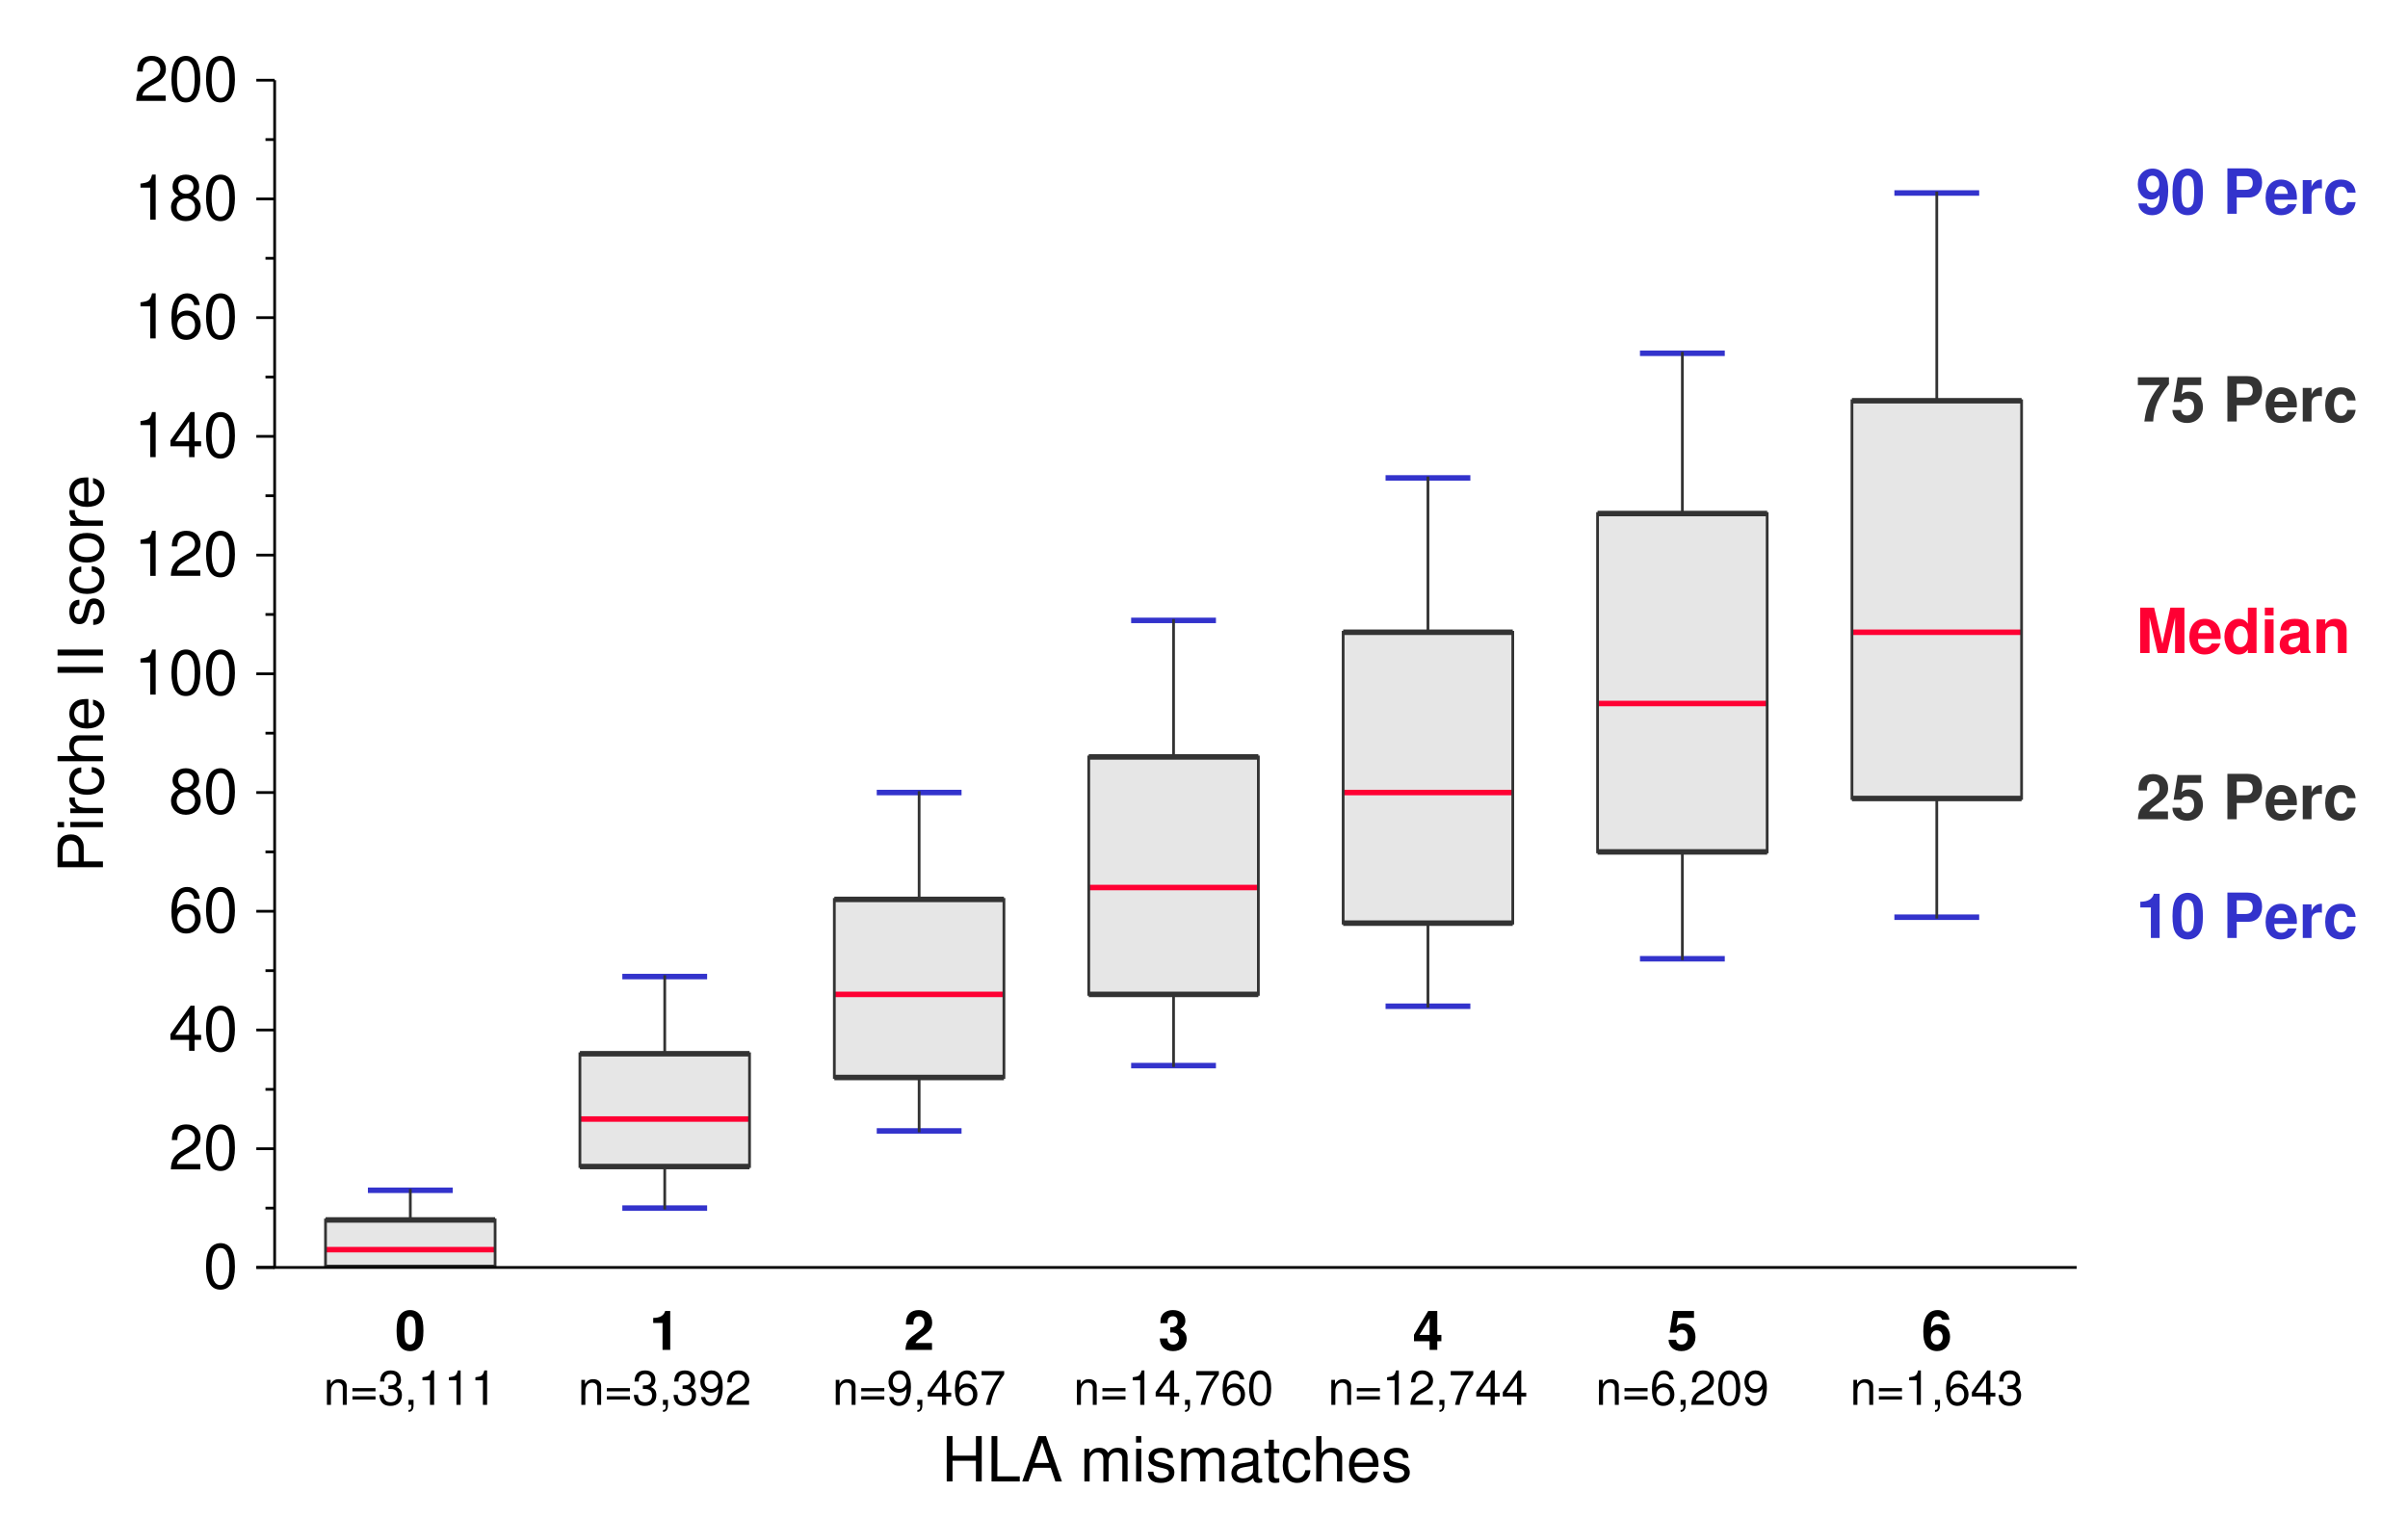 <?xml version="1.0" encoding="UTF-8"?>
<svg xmlns="http://www.w3.org/2000/svg" xmlns:xlink="http://www.w3.org/1999/xlink" width="460pt" height="290pt" viewBox="0 0 460 290" version="1.2">
<defs>
<g>
<symbol overflow="visible" id="glyph0-0">
<path style="stroke:none;" d=""/>
</symbol>
<symbol overflow="visible" id="glyph0-1">
<path style="stroke:none;" d="M 0.641 -4.766 L 0.641 0 L 1.406 0 L 1.406 -2.625 C 1.406 -3.594 1.906 -4.234 2.688 -4.234 C 3.297 -4.234 3.672 -3.875 3.672 -3.297 L 3.672 0 L 4.422 0 L 4.422 -3.594 C 4.422 -4.391 3.844 -4.906 2.922 -4.906 C 2.203 -4.906 1.75 -4.625 1.344 -3.969 L 1.344 -4.766 Z M 0.641 -4.766 "/>
</symbol>
<symbol overflow="visible" id="glyph0-2">
<path style="stroke:none;" d="M 4.859 -3.203 L 0.453 -3.203 L 0.453 -2.578 L 4.859 -2.578 Z M 4.859 -1.641 L 0.453 -1.641 L 0.453 -1.016 L 4.859 -1.016 Z M 4.859 -1.641 "/>
</symbol>
<symbol overflow="visible" id="glyph0-3">
<path style="stroke:none;" d="M 2.016 -3.031 L 2.453 -3.031 C 3.312 -3.031 3.781 -2.625 3.781 -1.828 C 3.781 -1 3.281 -0.5 2.453 -0.5 C 1.578 -0.5 1.141 -0.953 1.094 -1.906 L 0.297 -1.906 C 0.328 -1.375 0.422 -1.031 0.578 -0.75 C 0.906 -0.109 1.531 0.203 2.422 0.203 C 3.75 0.203 4.594 -0.594 4.594 -1.844 C 4.594 -2.672 4.281 -3.125 3.516 -3.406 C 4.109 -3.641 4.406 -4.094 4.406 -4.766 C 4.406 -5.891 3.672 -6.578 2.453 -6.578 C 1.141 -6.578 0.453 -5.844 0.422 -4.453 L 1.234 -4.453 C 1.234 -4.859 1.266 -5.078 1.375 -5.281 C 1.562 -5.656 1.953 -5.875 2.453 -5.875 C 3.172 -5.875 3.594 -5.453 3.594 -4.734 C 3.594 -4.281 3.422 -3.984 3.078 -3.844 C 2.859 -3.75 2.562 -3.703 2.016 -3.703 Z M 2.016 -3.031 "/>
</symbol>
<symbol overflow="visible" id="glyph0-4">
<path style="stroke:none;" d="M 0.797 -0.953 L 0.797 0 L 1.344 0 L 1.344 0.156 C 1.344 0.797 1.219 0.969 0.797 0.984 L 0.797 1.344 C 1.391 1.359 1.75 0.922 1.75 0.141 L 1.75 -0.953 Z M 0.797 -0.953 "/>
</symbol>
<symbol overflow="visible" id="glyph0-5">
<path style="stroke:none;" d="M 2.359 -4.688 L 2.359 0 L 3.156 0 L 3.156 -6.578 L 2.625 -6.578 C 2.344 -5.562 2.172 -5.422 0.922 -5.266 L 0.922 -4.688 Z M 2.359 -4.688 "/>
</symbol>
<symbol overflow="visible" id="glyph0-6">
<path style="stroke:none;" d="M 0.484 -1.5 C 0.641 -0.422 1.328 0.203 2.312 0.203 C 3.031 0.203 3.672 -0.141 4.047 -0.734 C 4.453 -1.375 4.625 -2.172 4.625 -3.359 C 4.625 -4.469 4.469 -5.172 4.078 -5.75 C 3.734 -6.297 3.172 -6.578 2.453 -6.578 C 1.234 -6.578 0.344 -5.656 0.344 -4.391 C 0.344 -3.172 1.156 -2.312 2.328 -2.312 C 2.938 -2.312 3.391 -2.531 3.797 -3.031 C 3.797 -1.406 3.281 -0.5 2.359 -0.5 C 1.797 -0.5 1.406 -0.859 1.281 -1.5 Z M 2.453 -5.875 C 3.188 -5.875 3.75 -5.25 3.75 -4.406 C 3.75 -3.594 3.203 -3.031 2.422 -3.031 C 1.641 -3.031 1.156 -3.578 1.156 -4.453 C 1.156 -5.281 1.703 -5.875 2.453 -5.875 Z M 2.453 -5.875 "/>
</symbol>
<symbol overflow="visible" id="glyph0-7">
<path style="stroke:none;" d="M 4.594 -0.797 L 1.203 -0.797 C 1.297 -1.344 1.578 -1.688 2.375 -2.172 L 3.281 -2.672 C 4.188 -3.172 4.641 -3.844 4.641 -4.656 C 4.641 -5.203 4.422 -5.703 4.047 -6.062 C 3.672 -6.406 3.188 -6.578 2.578 -6.578 C 1.766 -6.578 1.156 -6.281 0.797 -5.719 C 0.578 -5.375 0.469 -4.969 0.453 -4.297 L 1.25 -4.297 C 1.281 -4.75 1.344 -5.016 1.453 -5.234 C 1.656 -5.625 2.078 -5.875 2.562 -5.875 C 3.281 -5.875 3.828 -5.344 3.828 -4.641 C 3.828 -4.109 3.531 -3.656 2.953 -3.328 L 2.125 -2.844 C 0.766 -2.062 0.375 -1.453 0.312 -0.016 L 4.594 -0.016 Z M 4.594 -0.797 "/>
</symbol>
<symbol overflow="visible" id="glyph0-8">
<path style="stroke:none;" d="M 2.969 -1.594 L 2.969 0 L 3.781 0 L 3.781 -1.594 L 4.734 -1.594 L 4.734 -2.312 L 3.781 -2.312 L 3.781 -6.578 L 3.188 -6.578 L 0.25 -2.438 L 0.25 -1.594 Z M 2.969 -2.312 L 0.953 -2.312 L 2.969 -5.203 Z M 2.969 -2.312 "/>
</symbol>
<symbol overflow="visible" id="glyph0-9">
<path style="stroke:none;" d="M 4.531 -4.859 C 4.375 -5.938 3.688 -6.578 2.703 -6.578 C 1.984 -6.578 1.359 -6.234 0.969 -5.641 C 0.562 -5 0.391 -4.188 0.391 -3 C 0.391 -1.891 0.547 -1.188 0.938 -0.609 C 1.281 -0.078 1.844 0.203 2.562 0.203 C 3.781 0.203 4.672 -0.703 4.672 -1.984 C 4.672 -3.203 3.844 -4.062 2.688 -4.062 C 2.062 -4.062 1.562 -3.812 1.203 -3.344 C 1.219 -4.969 1.734 -5.859 2.641 -5.859 C 3.203 -5.859 3.594 -5.5 3.734 -4.859 Z M 2.594 -3.344 C 3.359 -3.344 3.844 -2.797 3.844 -1.922 C 3.844 -1.094 3.297 -0.5 2.562 -0.5 C 1.812 -0.5 1.25 -1.125 1.25 -1.969 C 1.25 -2.781 1.797 -3.344 2.594 -3.344 Z M 2.594 -3.344 "/>
</symbol>
<symbol overflow="visible" id="glyph0-10">
<path style="stroke:none;" d="M 4.734 -6.453 L 0.422 -6.453 L 0.422 -5.656 L 3.906 -5.656 C 2.359 -3.469 1.734 -2.125 1.25 0 L 2.109 0 C 2.469 -2.062 3.281 -3.844 4.734 -5.781 Z M 4.734 -6.453 "/>
</symbol>
<symbol overflow="visible" id="glyph0-11">
<path style="stroke:none;" d="M 2.5 -6.578 C 1.906 -6.578 1.359 -6.297 1.016 -5.859 C 0.594 -5.281 0.391 -4.406 0.391 -3.188 C 0.391 -0.969 1.125 0.203 2.5 0.203 C 3.859 0.203 4.609 -0.969 4.609 -3.125 C 4.609 -4.406 4.406 -5.25 3.984 -5.859 C 3.641 -6.312 3.109 -6.578 2.5 -6.578 Z M 2.5 -5.859 C 3.359 -5.859 3.797 -4.984 3.797 -3.203 C 3.797 -1.328 3.375 -0.453 2.484 -0.453 C 1.641 -0.453 1.203 -1.359 1.203 -3.172 C 1.203 -4.984 1.641 -5.859 2.5 -5.859 Z M 2.5 -5.859 "/>
</symbol>
<symbol overflow="visible" id="glyph1-0">
<path style="stroke:none;" d=""/>
</symbol>
<symbol overflow="visible" id="glyph1-1">
<path style="stroke:none;" d="M 2.859 -7.609 C 2.062 -7.609 1.391 -7.266 0.938 -6.641 C 0.5 -6.062 0.297 -5.125 0.297 -3.672 C 0.297 -2.359 0.469 -1.422 0.828 -0.859 C 1.266 -0.141 2 0.234 2.859 0.234 C 3.672 0.234 4.344 -0.078 4.797 -0.703 C 5.219 -1.281 5.422 -2.234 5.422 -3.641 C 5.422 -5 5.266 -5.922 4.906 -6.5 C 4.469 -7.219 3.734 -7.609 2.859 -7.609 Z M 2.859 -6.422 C 3.25 -6.422 3.547 -6.203 3.734 -5.812 C 3.875 -5.5 3.953 -4.688 3.953 -3.672 C 3.953 -2.828 3.891 -2 3.766 -1.703 C 3.594 -1.266 3.281 -1.016 2.859 -1.016 C 2.484 -1.016 2.188 -1.219 2 -1.594 C 1.859 -1.906 1.781 -2.688 1.781 -3.688 C 1.781 -4.562 1.844 -5.406 1.969 -5.719 C 2.125 -6.156 2.453 -6.422 2.859 -6.422 Z M 2.859 -6.422 "/>
</symbol>
<symbol overflow="visible" id="glyph1-2">
<path style="stroke:none;" d="M 2.5 -5.141 L 2.5 0 L 3.969 0 L 3.969 -7.438 L 3 -7.438 C 2.766 -6.562 2 -6.109 0.719 -6.109 L 0.719 -5.141 Z M 2.5 -5.141 "/>
</symbol>
<symbol overflow="visible" id="glyph1-3">
<path style="stroke:none;" d="M 5.375 -1.312 L 2.219 -1.312 C 2.422 -1.719 2.641 -1.938 3.734 -2.719 C 5.031 -3.672 5.406 -4.219 5.406 -5.234 C 5.406 -6.672 4.406 -7.609 2.859 -7.609 C 1.312 -7.609 0.406 -6.688 0.406 -5.109 L 0.406 -4.844 L 1.828 -4.844 L 1.828 -5.094 C 1.828 -5.922 2.219 -6.406 2.891 -6.406 C 3.531 -6.406 3.938 -5.953 3.938 -5.203 C 3.938 -4.375 3.688 -4.078 2.031 -2.891 C 0.766 -2.031 0.375 -1.391 0.312 0 L 5.375 0 Z M 5.375 -1.312 "/>
</symbol>
<symbol overflow="visible" id="glyph1-4">
<path style="stroke:none;" d="M 2.281 -3.328 C 2.844 -3.328 2.875 -3.328 3.141 -3.25 C 3.641 -3.125 3.953 -2.688 3.953 -2.141 C 3.953 -1.484 3.484 -1.016 2.844 -1.016 C 2.156 -1.016 1.781 -1.422 1.734 -2.188 L 0.297 -2.188 C 0.312 -0.688 1.281 0.234 2.812 0.234 C 4.406 0.234 5.422 -0.688 5.422 -2.141 C 5.422 -3.016 5.047 -3.578 4.203 -3.984 C 4.875 -4.422 5.172 -4.891 5.172 -5.578 C 5.172 -6.812 4.25 -7.609 2.812 -7.609 C 1.734 -7.609 0.906 -7.125 0.578 -6.328 C 0.438 -5.969 0.406 -5.719 0.406 -5.109 L 1.766 -5.109 C 1.781 -5.5 1.812 -5.703 1.875 -5.891 C 2.016 -6.219 2.359 -6.422 2.781 -6.422 C 3.375 -6.422 3.703 -6.062 3.703 -5.438 C 3.703 -4.688 3.281 -4.312 2.406 -4.312 L 2.281 -4.312 Z M 2.281 -3.328 "/>
</symbol>
<symbol overflow="visible" id="glyph1-5">
<path style="stroke:none;" d="M 5.484 -2.859 L 4.703 -2.859 L 4.703 -7.438 L 2.969 -7.438 L 0.25 -2.891 L 0.25 -1.656 L 3.234 -1.656 L 3.234 0 L 4.703 0 L 4.703 -1.656 L 5.484 -1.656 Z M 3.234 -2.859 L 1.297 -2.859 L 3.234 -6.047 Z M 3.234 -2.859 "/>
</symbol>
<symbol overflow="visible" id="glyph1-6">
<path style="stroke:none;" d="M 5.141 -7.438 L 1.156 -7.438 L 0.5 -3.297 L 1.812 -3.297 C 1.969 -3.672 2.312 -3.859 2.766 -3.859 C 3.5 -3.859 3.953 -3.328 3.953 -2.422 C 3.953 -1.547 3.5 -1.016 2.766 -1.016 C 2.125 -1.016 1.766 -1.344 1.734 -1.938 L 0.281 -1.938 C 0.297 -0.641 1.297 0.234 2.734 0.234 C 4.344 0.234 5.422 -0.844 5.422 -2.453 C 5.422 -3.984 4.484 -5.031 3.109 -5.031 C 2.609 -5.031 2.25 -4.906 1.812 -4.578 L 2.062 -6.125 L 5.141 -6.125 Z M 5.141 -7.438 "/>
</symbol>
<symbol overflow="visible" id="glyph1-7">
<path style="stroke:none;" d="M 5.328 -5.75 C 5.25 -6.234 5.156 -6.484 4.969 -6.75 C 4.578 -7.281 3.891 -7.609 3.094 -7.609 C 2.156 -7.609 1.406 -7.188 0.953 -6.453 C 0.516 -5.719 0.344 -4.891 0.344 -3.531 C 0.344 -2.25 0.5 -1.453 0.875 -0.859 C 1.297 -0.172 2.078 0.234 2.969 0.234 C 4.438 0.234 5.453 -0.859 5.453 -2.484 C 5.453 -3.922 4.562 -4.906 3.281 -4.906 C 2.672 -4.906 2.266 -4.719 1.812 -4.234 L 1.812 -4.406 C 1.844 -5.094 1.875 -5.312 1.969 -5.594 C 2.172 -6.141 2.531 -6.422 3.047 -6.422 C 3.516 -6.422 3.766 -6.219 3.953 -5.75 Z M 2.922 -3.734 C 3.609 -3.734 4.047 -3.219 4.047 -2.391 C 4.047 -1.594 3.562 -1.016 2.922 -1.016 C 2.25 -1.016 1.781 -1.562 1.781 -2.359 C 1.781 -3.172 2.25 -3.734 2.922 -3.734 Z M 2.922 -3.734 "/>
</symbol>
<symbol overflow="visible" id="glyph2-0">
<path style="stroke:none;" d=""/>
</symbol>
<symbol overflow="visible" id="glyph2-1">
<path style="stroke:none;" d="M 3.281 -8.609 C 2.484 -8.609 1.781 -8.25 1.328 -7.672 C 0.781 -6.906 0.516 -5.766 0.516 -4.172 C 0.516 -1.266 1.469 0.281 3.281 0.281 C 5.062 0.281 6.031 -1.266 6.031 -4.094 C 6.031 -5.766 5.781 -6.875 5.219 -7.672 C 4.781 -8.266 4.078 -8.609 3.281 -8.609 Z M 3.281 -7.672 C 4.406 -7.672 4.969 -6.531 4.969 -4.188 C 4.969 -1.734 4.422 -0.594 3.25 -0.594 C 2.141 -0.594 1.578 -1.781 1.578 -4.156 C 1.578 -6.531 2.141 -7.672 3.281 -7.672 Z M 3.281 -7.672 "/>
</symbol>
<symbol overflow="visible" id="glyph2-2">
<path style="stroke:none;" d="M 6.031 -1.031 L 1.578 -1.031 C 1.688 -1.75 2.078 -2.203 3.109 -2.828 L 4.297 -3.5 C 5.484 -4.156 6.078 -5.031 6.078 -6.094 C 6.078 -6.812 5.797 -7.484 5.297 -7.938 C 4.797 -8.391 4.172 -8.609 3.375 -8.609 C 2.312 -8.609 1.516 -8.234 1.047 -7.484 C 0.75 -7.031 0.625 -6.5 0.594 -5.625 L 1.641 -5.625 C 1.672 -6.219 1.75 -6.562 1.891 -6.844 C 2.172 -7.375 2.719 -7.688 3.344 -7.688 C 4.297 -7.688 5.016 -7 5.016 -6.078 C 5.016 -5.375 4.625 -4.781 3.875 -4.359 L 2.781 -3.719 C 1.016 -2.703 0.5 -1.891 0.406 -0.016 L 6.031 -0.016 Z M 6.031 -1.031 "/>
</symbol>
<symbol overflow="visible" id="glyph2-3">
<path style="stroke:none;" d="M 3.891 -2.078 L 3.891 0 L 4.938 0 L 4.938 -2.078 L 6.188 -2.078 L 6.188 -3.031 L 4.938 -3.031 L 4.938 -8.609 L 4.172 -8.609 L 0.328 -3.188 L 0.328 -2.078 Z M 3.891 -3.031 L 1.25 -3.031 L 3.891 -6.828 Z M 3.891 -3.031 "/>
</symbol>
<symbol overflow="visible" id="glyph2-4">
<path style="stroke:none;" d="M 5.922 -6.375 C 5.734 -7.781 4.828 -8.609 3.531 -8.609 C 2.609 -8.609 1.781 -8.156 1.281 -7.375 C 0.734 -6.531 0.516 -5.484 0.516 -3.922 C 0.516 -2.469 0.719 -1.562 1.219 -0.797 C 1.672 -0.094 2.422 0.281 3.344 0.281 C 4.953 0.281 6.109 -0.922 6.109 -2.609 C 6.109 -4.188 5.031 -5.312 3.531 -5.312 C 2.688 -5.312 2.031 -5 1.578 -4.375 C 1.594 -6.5 2.266 -7.672 3.469 -7.672 C 4.203 -7.672 4.719 -7.203 4.875 -6.375 Z M 3.391 -4.375 C 4.406 -4.375 5.031 -3.672 5.031 -2.531 C 5.031 -1.438 4.328 -0.656 3.359 -0.656 C 2.375 -0.656 1.641 -1.469 1.641 -2.578 C 1.641 -3.641 2.359 -4.375 3.391 -4.375 Z M 3.391 -4.375 "/>
</symbol>
<symbol overflow="visible" id="glyph2-5">
<path style="stroke:none;" d="M 4.656 -4.531 C 5.531 -5.078 5.812 -5.5 5.812 -6.312 C 5.812 -7.672 4.781 -8.609 3.281 -8.609 C 1.781 -8.609 0.734 -7.672 0.734 -6.328 C 0.734 -5.5 1.016 -5.078 1.875 -4.531 C 0.922 -4.047 0.438 -3.344 0.438 -2.391 C 0.438 -0.828 1.594 0.281 3.281 0.281 C 4.938 0.281 6.109 -0.828 6.109 -2.391 C 6.109 -3.344 5.625 -4.047 4.656 -4.531 Z M 3.281 -7.672 C 4.172 -7.672 4.734 -7.141 4.734 -6.281 C 4.734 -5.484 4.156 -4.938 3.281 -4.938 C 2.375 -4.938 1.812 -5.484 1.812 -6.312 C 1.812 -7.141 2.375 -7.672 3.281 -7.672 Z M 3.281 -4.062 C 4.328 -4.062 5.031 -3.375 5.031 -2.375 C 5.031 -1.328 4.328 -0.656 3.25 -0.656 C 2.219 -0.656 1.516 -1.359 1.516 -2.359 C 1.516 -3.375 2.219 -4.062 3.281 -4.062 Z M 3.281 -4.062 "/>
</symbol>
<symbol overflow="visible" id="glyph2-6">
<path style="stroke:none;" d="M 3.078 -6.125 L 3.078 0 L 4.125 0 L 4.125 -8.609 L 3.438 -8.609 C 3.078 -7.281 2.828 -7.109 1.219 -6.891 L 1.219 -6.125 Z M 3.078 -6.125 "/>
</symbol>
<symbol overflow="visible" id="glyph2-7">
<path style="stroke:none;" d="M 6.562 -3.953 L 6.562 0 L 7.672 0 L 7.672 -8.672 L 6.562 -8.672 L 6.562 -4.922 L 2.094 -4.922 L 2.094 -8.672 L 0.984 -8.672 L 0.984 0 L 2.094 0 L 2.094 -3.953 Z M 6.562 -3.953 "/>
</symbol>
<symbol overflow="visible" id="glyph2-8">
<path style="stroke:none;" d="M 2.062 -8.672 L 0.953 -8.672 L 0.953 0 L 6.344 0 L 6.344 -0.969 L 2.062 -0.969 Z M 2.062 -8.672 "/>
</symbol>
<symbol overflow="visible" id="glyph2-9">
<path style="stroke:none;" d="M 5.641 -2.609 L 6.531 0 L 7.781 0 L 4.734 -8.672 L 3.297 -8.672 L 0.203 0 L 1.375 0 L 2.297 -2.609 Z M 5.328 -3.531 L 2.578 -3.531 L 4 -7.484 Z M 5.328 -3.531 "/>
</symbol>
<symbol overflow="visible" id="glyph2-10">
<path style="stroke:none;" d=""/>
</symbol>
<symbol overflow="visible" id="glyph2-11">
<path style="stroke:none;" d="M 0.828 -6.234 L 0.828 0 L 1.828 0 L 1.828 -3.922 C 1.828 -4.828 2.484 -5.547 3.297 -5.547 C 4.031 -5.547 4.453 -5.094 4.453 -4.297 L 4.453 0 L 5.453 0 L 5.453 -3.922 C 5.453 -4.828 6.109 -5.547 6.922 -5.547 C 7.641 -5.547 8.078 -5.078 8.078 -4.297 L 8.078 0 L 9.078 0 L 9.078 -4.672 C 9.078 -5.797 8.422 -6.422 7.266 -6.422 C 6.422 -6.422 5.922 -6.172 5.344 -5.469 C 4.984 -6.125 4.484 -6.422 3.672 -6.422 C 2.828 -6.422 2.281 -6.109 1.75 -5.359 L 1.75 -6.234 Z M 0.828 -6.234 "/>
</symbol>
<symbol overflow="visible" id="glyph2-12">
<path style="stroke:none;" d="M 1.781 -6.234 L 0.797 -6.234 L 0.797 0 L 1.781 0 Z M 1.781 -8.672 L 0.781 -8.672 L 0.781 -7.422 L 1.781 -7.422 Z M 1.781 -8.672 "/>
</symbol>
<symbol overflow="visible" id="glyph2-13">
<path style="stroke:none;" d="M 5.219 -4.5 C 5.203 -5.734 4.391 -6.422 2.953 -6.422 C 1.5 -6.422 0.562 -5.672 0.562 -4.516 C 0.562 -3.531 1.062 -3.078 2.531 -2.719 L 3.469 -2.484 C 4.156 -2.328 4.422 -2.078 4.422 -1.625 C 4.422 -1.031 3.844 -0.641 2.969 -0.641 C 2.438 -0.641 1.984 -0.797 1.734 -1.062 C 1.578 -1.234 1.516 -1.422 1.453 -1.859 L 0.406 -1.859 C 0.453 -0.422 1.266 0.281 2.891 0.281 C 4.469 0.281 5.469 -0.5 5.469 -1.703 C 5.469 -2.625 4.938 -3.141 3.703 -3.438 L 2.75 -3.672 C 1.938 -3.859 1.594 -4.125 1.594 -4.562 C 1.594 -5.141 2.109 -5.5 2.922 -5.5 C 3.719 -5.5 4.141 -5.156 4.172 -4.5 Z M 5.219 -4.5 "/>
</symbol>
<symbol overflow="visible" id="glyph2-14">
<path style="stroke:none;" d="M 6.375 -0.578 C 6.266 -0.562 6.219 -0.562 6.156 -0.562 C 5.812 -0.562 5.625 -0.734 5.625 -1.047 L 5.625 -4.719 C 5.625 -5.828 4.812 -6.422 3.281 -6.422 C 2.359 -6.422 1.625 -6.156 1.203 -5.688 C 0.922 -5.375 0.797 -5.016 0.781 -4.391 L 1.781 -4.391 C 1.859 -5.156 2.312 -5.5 3.234 -5.5 C 4.141 -5.5 4.625 -5.172 4.625 -4.578 L 4.625 -4.312 C 4.625 -3.875 4.406 -3.734 3.594 -3.625 C 2.188 -3.438 1.969 -3.391 1.594 -3.234 C 0.875 -2.922 0.5 -2.375 0.5 -1.578 C 0.5 -0.438 1.281 0.281 2.547 0.281 C 3.328 0.281 3.969 0 4.672 -0.641 C 4.734 0 5.047 0.281 5.688 0.281 C 5.906 0.281 6.031 0.25 6.375 0.172 Z M 4.625 -1.969 C 4.625 -1.625 4.531 -1.422 4.234 -1.156 C 3.828 -0.781 3.344 -0.594 2.766 -0.594 C 1.984 -0.594 1.531 -0.969 1.531 -1.594 C 1.531 -2.25 1.969 -2.578 3.031 -2.734 C 4.094 -2.875 4.297 -2.922 4.625 -3.078 Z M 4.625 -1.969 "/>
</symbol>
<symbol overflow="visible" id="glyph2-15">
<path style="stroke:none;" d="M 3.031 -6.234 L 2 -6.234 L 2 -7.953 L 1.016 -7.953 L 1.016 -6.234 L 0.172 -6.234 L 0.172 -5.422 L 1.016 -5.422 L 1.016 -0.719 C 1.016 -0.078 1.438 0.281 2.219 0.281 C 2.469 0.281 2.688 0.25 3.031 0.188 L 3.031 -0.641 C 2.875 -0.609 2.75 -0.594 2.547 -0.594 C 2.125 -0.594 2 -0.719 2 -1.156 L 2 -5.422 L 3.031 -5.422 Z M 3.031 -6.234 "/>
</symbol>
<symbol overflow="visible" id="glyph2-16">
<path style="stroke:none;" d="M 5.609 -4.141 C 5.562 -4.75 5.422 -5.141 5.188 -5.484 C 4.766 -6.078 4.016 -6.422 3.141 -6.422 C 1.453 -6.422 0.375 -5.078 0.375 -3.016 C 0.375 -1 1.438 0.281 3.125 0.281 C 4.625 0.281 5.562 -0.625 5.672 -2.141 L 4.672 -2.141 C 4.516 -1.141 4 -0.641 3.156 -0.641 C 2.062 -0.641 1.406 -1.531 1.406 -3.016 C 1.406 -4.578 2.047 -5.5 3.125 -5.5 C 3.969 -5.5 4.484 -5.016 4.609 -4.141 Z M 5.609 -4.141 "/>
</symbol>
<symbol overflow="visible" id="glyph2-17">
<path style="stroke:none;" d="M 0.828 -8.672 L 0.828 0 L 1.828 0 L 1.828 -3.438 C 1.828 -4.719 2.484 -5.547 3.516 -5.547 C 3.844 -5.547 4.156 -5.453 4.391 -5.281 C 4.672 -5.062 4.797 -4.766 4.797 -4.328 L 4.797 0 L 5.781 0 L 5.781 -4.719 C 5.781 -5.766 5.031 -6.422 3.828 -6.422 C 2.938 -6.422 2.406 -6.141 1.828 -5.375 L 1.828 -8.672 Z M 0.828 -8.672 "/>
</symbol>
<symbol overflow="visible" id="glyph2-18">
<path style="stroke:none;" d="M 6.109 -2.781 C 6.109 -3.734 6.031 -4.312 5.859 -4.781 C 5.453 -5.797 4.5 -6.422 3.328 -6.422 C 1.594 -6.422 0.469 -5.094 0.469 -3.031 C 0.469 -0.969 1.547 0.281 3.312 0.281 C 4.734 0.281 5.734 -0.531 5.984 -1.891 L 4.984 -1.891 C 4.703 -1.078 4.141 -0.641 3.344 -0.641 C 2.719 -0.641 2.172 -0.922 1.844 -1.453 C 1.609 -1.812 1.531 -2.172 1.516 -2.781 Z M 1.531 -3.594 C 1.625 -4.75 2.328 -5.5 3.328 -5.5 C 4.328 -5.5 5.031 -4.719 5.031 -3.594 Z M 1.531 -3.594 "/>
</symbol>
<symbol overflow="visible" id="glyph3-0">
<path style="stroke:none;" d=""/>
</symbol>
<symbol overflow="visible" id="glyph3-1">
<path style="stroke:none;" d="M -3.672 -2.188 L -3.672 -4.922 C -3.672 -5.594 -3.875 -6.125 -4.297 -6.594 C -4.781 -7.125 -5.328 -7.344 -6.125 -7.344 C -7.766 -7.344 -8.672 -6.375 -8.672 -4.672 L -8.672 -1.078 L 0 -1.078 L 0 -2.188 Z M -4.656 -2.188 L -7.703 -2.188 L -7.703 -4.5 C -7.703 -5.562 -7.125 -6.188 -6.172 -6.188 C -5.234 -6.188 -4.656 -5.562 -4.656 -4.5 Z M -4.656 -2.188 "/>
</symbol>
<symbol overflow="visible" id="glyph3-2">
<path style="stroke:none;" d="M -6.234 -1.781 L -6.234 -0.797 L 0 -0.797 L 0 -1.781 Z M -8.672 -1.781 L -8.672 -0.781 L -7.422 -0.781 L -7.422 -1.781 Z M -8.672 -1.781 "/>
</symbol>
<symbol overflow="visible" id="glyph3-3">
<path style="stroke:none;" d="M -6.234 -0.828 L 0 -0.828 L 0 -1.828 L -3.234 -1.828 C -4.734 -1.828 -5.406 -2.453 -5.375 -3.828 L -6.375 -3.828 C -6.406 -3.656 -6.422 -3.562 -6.422 -3.438 C -6.422 -2.797 -6.031 -2.312 -5.109 -1.734 L -6.234 -1.734 Z M -6.234 -0.828 "/>
</symbol>
<symbol overflow="visible" id="glyph3-4">
<path style="stroke:none;" d="M -4.141 -5.609 C -4.75 -5.562 -5.141 -5.422 -5.484 -5.188 C -6.078 -4.766 -6.422 -4.016 -6.422 -3.141 C -6.422 -1.453 -5.078 -0.375 -3.016 -0.375 C -1 -0.375 0.281 -1.438 0.281 -3.125 C 0.281 -4.625 -0.625 -5.562 -2.141 -5.672 L -2.141 -4.672 C -1.141 -4.516 -0.641 -4 -0.641 -3.156 C -0.641 -2.062 -1.531 -1.406 -3.016 -1.406 C -4.578 -1.406 -5.5 -2.047 -5.5 -3.125 C -5.5 -3.969 -5.016 -4.484 -4.141 -4.609 Z M -4.141 -5.609 "/>
</symbol>
<symbol overflow="visible" id="glyph3-5">
<path style="stroke:none;" d="M -8.672 -0.828 L 0 -0.828 L 0 -1.828 L -3.438 -1.828 C -4.719 -1.828 -5.547 -2.484 -5.547 -3.516 C -5.547 -3.844 -5.453 -4.156 -5.281 -4.391 C -5.062 -4.672 -4.766 -4.797 -4.328 -4.797 L 0 -4.797 L 0 -5.781 L -4.719 -5.781 C -5.766 -5.781 -6.422 -5.031 -6.422 -3.828 C -6.422 -2.938 -6.141 -2.406 -5.375 -1.828 L -8.672 -1.828 Z M -8.672 -0.828 "/>
</symbol>
<symbol overflow="visible" id="glyph3-6">
<path style="stroke:none;" d="M -2.781 -6.109 C -3.734 -6.109 -4.312 -6.031 -4.781 -5.859 C -5.797 -5.453 -6.422 -4.5 -6.422 -3.328 C -6.422 -1.594 -5.094 -0.469 -3.031 -0.469 C -0.969 -0.469 0.281 -1.547 0.281 -3.312 C 0.281 -4.734 -0.531 -5.734 -1.891 -5.984 L -1.891 -4.984 C -1.078 -4.703 -0.641 -4.141 -0.641 -3.344 C -0.641 -2.719 -0.922 -2.172 -1.453 -1.844 C -1.812 -1.609 -2.172 -1.531 -2.781 -1.516 Z M -3.594 -1.531 C -4.75 -1.625 -5.5 -2.328 -5.5 -3.328 C -5.5 -4.328 -4.719 -5.031 -3.594 -5.031 Z M -3.594 -1.531 "/>
</symbol>
<symbol overflow="visible" id="glyph3-7">
<path style="stroke:none;" d=""/>
</symbol>
<symbol overflow="visible" id="glyph3-8">
<path style="stroke:none;" d="M -8.672 -2.312 L -8.672 -1.188 L 0 -1.188 L 0 -2.312 Z M -8.672 -2.312 "/>
</symbol>
<symbol overflow="visible" id="glyph3-9">
<path style="stroke:none;" d="M -4.5 -5.219 C -5.734 -5.203 -6.422 -4.391 -6.422 -2.953 C -6.422 -1.5 -5.672 -0.562 -4.516 -0.562 C -3.531 -0.562 -3.078 -1.062 -2.719 -2.531 L -2.484 -3.469 C -2.328 -4.156 -2.078 -4.422 -1.625 -4.422 C -1.031 -4.422 -0.641 -3.844 -0.641 -2.969 C -0.641 -2.438 -0.797 -1.984 -1.062 -1.734 C -1.234 -1.578 -1.422 -1.516 -1.859 -1.453 L -1.859 -0.406 C -0.422 -0.453 0.281 -1.266 0.281 -2.891 C 0.281 -4.469 -0.5 -5.469 -1.703 -5.469 C -2.625 -5.469 -3.141 -4.938 -3.438 -3.703 L -3.672 -2.75 C -3.859 -1.938 -4.125 -1.594 -4.562 -1.594 C -5.141 -1.594 -5.5 -2.109 -5.5 -2.922 C -5.5 -3.719 -5.156 -4.141 -4.5 -4.172 Z M -4.5 -5.219 "/>
</symbol>
<symbol overflow="visible" id="glyph3-10">
<path style="stroke:none;" d="M -6.422 -3.234 C -6.422 -1.469 -5.172 -0.422 -3.078 -0.422 C -0.969 -0.422 0.281 -1.469 0.281 -3.25 C 0.281 -5.016 -0.969 -6.078 -3.031 -6.078 C -5.188 -6.078 -6.422 -5.047 -6.422 -3.234 Z M -5.5 -3.25 C -5.5 -4.375 -4.578 -5.031 -3.031 -5.031 C -1.562 -5.031 -0.641 -4.344 -0.641 -3.25 C -0.641 -2.141 -1.562 -1.469 -3.078 -1.469 C -4.578 -1.469 -5.5 -2.141 -5.5 -3.25 Z M -5.5 -3.25 "/>
</symbol>
<symbol overflow="visible" id="glyph4-0">
<path style="stroke:none;" d=""/>
</symbol>
<symbol overflow="visible" id="glyph4-1">
<path style="stroke:none;" d=""/>
</symbol>
<symbol overflow="visible" id="glyph4-2">
<path style="stroke:none;" d="M 0.453 -1.969 C 0.484 -0.672 1.578 0.281 3.031 0.281 C 4.125 0.281 4.938 -0.172 5.438 -1.031 C 5.875 -1.781 6.141 -3.047 6.141 -4.406 C 6.141 -5.641 5.953 -6.594 5.562 -7.234 C 5.031 -8.141 4.188 -8.625 3.172 -8.625 C 1.484 -8.625 0.328 -7.406 0.328 -5.641 C 0.328 -3.906 1.359 -2.719 2.859 -2.719 C 3.281 -2.719 3.688 -2.828 3.953 -3.031 C 4.109 -3.125 4.203 -3.234 4.484 -3.547 C 4.484 -1.922 4.031 -1.141 3.078 -1.141 C 2.484 -1.141 2.094 -1.469 2.062 -1.969 Z M 3.125 -7.266 C 3.938 -7.266 4.438 -6.641 4.438 -5.641 C 4.438 -4.719 3.922 -4.094 3.156 -4.094 C 2.391 -4.094 1.922 -4.688 1.922 -5.672 C 1.922 -6.641 2.375 -7.266 3.125 -7.266 Z M 3.125 -7.266 "/>
</symbol>
<symbol overflow="visible" id="glyph4-3">
<path style="stroke:none;" d="M 3.25 -8.625 C 2.344 -8.625 1.578 -8.234 1.062 -7.531 C 0.578 -6.875 0.344 -5.812 0.344 -4.172 C 0.344 -2.672 0.531 -1.625 0.938 -0.969 C 1.438 -0.172 2.266 0.281 3.25 0.281 C 4.172 0.281 4.922 -0.094 5.438 -0.797 C 5.922 -1.453 6.156 -2.531 6.156 -4.125 C 6.156 -5.672 5.969 -6.719 5.562 -7.375 C 5.062 -8.172 4.234 -8.625 3.25 -8.625 Z M 3.25 -7.281 C 3.672 -7.281 4.031 -7.031 4.234 -6.594 C 4.391 -6.234 4.484 -5.328 4.484 -4.156 C 4.484 -3.203 4.406 -2.281 4.281 -1.922 C 4.078 -1.422 3.734 -1.156 3.25 -1.156 C 2.812 -1.156 2.469 -1.375 2.281 -1.812 C 2.109 -2.172 2.016 -3.047 2.016 -4.172 C 2.016 -5.172 2.094 -6.125 2.219 -6.484 C 2.406 -6.984 2.781 -7.281 3.25 -7.281 Z M 3.25 -7.281 "/>
</symbol>
<symbol overflow="visible" id="glyph4-4">
<path style="stroke:none;" d="M 2.688 -3.094 L 4.922 -3.094 C 6.516 -3.094 7.531 -4.234 7.531 -5.984 C 7.531 -7.734 6.547 -8.672 4.734 -8.672 L 0.906 -8.672 L 0.906 0 L 2.688 0 Z M 2.688 -4.578 L 2.688 -7.188 L 4.359 -7.188 C 5.312 -7.188 5.75 -6.781 5.75 -5.891 C 5.75 -5 5.312 -4.578 4.359 -4.578 Z M 2.688 -4.578 "/>
</symbol>
<symbol overflow="visible" id="glyph4-5">
<path style="stroke:none;" d="M 6.234 -2.688 C 6.25 -2.828 6.25 -2.891 6.25 -2.969 C 6.25 -3.625 6.156 -4.219 6 -4.672 C 5.578 -5.828 4.531 -6.531 3.234 -6.531 C 1.391 -6.531 0.266 -5.203 0.266 -3.047 C 0.266 -0.984 1.375 0.281 3.203 0.281 C 4.641 0.281 5.812 -0.531 6.172 -1.812 L 4.531 -1.812 C 4.328 -1.297 3.875 -1 3.266 -1 C 2.781 -1 2.406 -1.203 2.172 -1.562 C 2.016 -1.797 1.953 -2.078 1.922 -2.688 Z M 1.953 -3.797 C 2.062 -4.781 2.469 -5.266 3.219 -5.266 C 3.984 -5.266 4.422 -4.75 4.516 -3.797 Z M 1.953 -3.797 "/>
</symbol>
<symbol overflow="visible" id="glyph4-6">
<path style="stroke:none;" d="M 0.75 -6.422 L 0.75 0 L 2.422 0 L 2.422 -3.422 C 2.422 -4.391 2.906 -4.875 3.875 -4.875 C 4.062 -4.875 4.172 -4.875 4.406 -4.828 L 4.406 -6.531 C 4.312 -6.531 4.281 -6.531 4.203 -6.531 C 3.438 -6.531 2.781 -6.031 2.422 -5.172 L 2.422 -6.422 Z M 0.75 -6.422 "/>
</symbol>
<symbol overflow="visible" id="glyph4-7">
<path style="stroke:none;" d="M 6.219 -4.031 C 6.094 -5.594 5.062 -6.531 3.438 -6.531 C 1.516 -6.531 0.406 -5.281 0.406 -3.078 C 0.406 -0.969 1.516 0.281 3.422 0.281 C 4.984 0.281 6.062 -0.688 6.219 -2.219 L 4.625 -2.219 C 4.422 -1.391 4.078 -1.078 3.422 -1.078 C 2.578 -1.078 2.078 -1.828 2.078 -3.078 C 2.078 -3.703 2.188 -4.266 2.391 -4.641 C 2.578 -5 2.953 -5.188 3.422 -5.188 C 4.109 -5.188 4.422 -4.875 4.625 -4.031 Z M 6.219 -4.031 "/>
</symbol>
<symbol overflow="visible" id="glyph4-8">
<path style="stroke:none;" d="M 6.281 -8.438 L 0.344 -8.438 L 0.344 -6.953 L 4.547 -6.953 C 4.031 -6.406 3.031 -4.875 2.688 -4.125 C 2.109 -2.906 1.812 -1.797 1.578 0 L 3.266 0 C 3.422 -2.672 4.281 -4.719 6.281 -7.125 Z M 6.281 -8.438 "/>
</symbol>
<symbol overflow="visible" id="glyph4-9">
<path style="stroke:none;" d="M 5.828 -8.438 L 1.312 -8.438 L 0.562 -3.734 L 2.062 -3.734 C 2.234 -4.156 2.625 -4.375 3.125 -4.375 C 3.984 -4.375 4.484 -3.781 4.484 -2.75 C 4.484 -1.766 3.984 -1.156 3.125 -1.156 C 2.406 -1.156 2 -1.531 1.969 -2.203 L 0.328 -2.203 C 0.344 -0.719 1.469 0.281 3.109 0.281 C 4.922 0.281 6.156 -0.969 6.156 -2.781 C 6.156 -4.531 5.078 -5.703 3.531 -5.703 C 2.969 -5.703 2.547 -5.562 2.062 -5.188 L 2.328 -6.953 L 5.828 -6.953 Z M 5.828 -8.438 "/>
</symbol>
<symbol overflow="visible" id="glyph4-10">
<path style="stroke:none;" d="M 2.578 -6.766 L 4.125 0 L 5.922 0 L 7.453 -6.766 L 7.453 0 L 9.234 0 L 9.234 -8.672 L 6.547 -8.672 L 5.031 -1.781 L 3.453 -8.672 L 0.781 -8.672 L 0.781 0 L 2.578 0 Z M 2.578 -6.766 "/>
</symbol>
<symbol overflow="visible" id="glyph4-11">
<path style="stroke:none;" d="M 4.828 0 L 6.484 0 L 6.484 -8.672 L 4.828 -8.672 L 4.828 -5.594 C 4.406 -6.234 3.859 -6.531 3.047 -6.531 C 1.516 -6.531 0.344 -5.062 0.344 -3.125 C 0.344 -2.25 0.609 -1.375 1.031 -0.75 C 1.469 -0.125 2.266 0.281 3.047 0.281 C 3.859 0.281 4.406 -0.016 4.828 -0.656 Z M 3.422 -5.141 C 4.266 -5.141 4.828 -4.328 4.828 -3.094 C 4.828 -1.922 4.25 -1.125 3.422 -1.125 C 2.578 -1.125 2.016 -1.938 2.016 -3.125 C 2.016 -4.328 2.578 -5.141 3.422 -5.141 Z M 3.422 -5.141 "/>
</symbol>
<symbol overflow="visible" id="glyph4-12">
<path style="stroke:none;" d="M 2.469 -6.422 L 0.797 -6.422 L 0.797 0 L 2.469 0 Z M 2.469 -8.672 L 0.797 -8.672 L 0.797 -7.188 L 2.469 -7.188 Z M 2.469 -8.672 "/>
</symbol>
<symbol overflow="visible" id="glyph4-13">
<path style="stroke:none;" d="M 6.234 -0.203 C 5.953 -0.469 5.859 -0.672 5.859 -0.984 L 5.859 -4.562 C 5.859 -5.875 4.969 -6.531 3.234 -6.531 C 1.484 -6.531 0.578 -5.797 0.469 -4.312 L 2.078 -4.312 C 2.172 -4.984 2.438 -5.188 3.266 -5.188 C 3.906 -5.188 4.234 -4.984 4.234 -4.547 C 4.234 -4.328 4.125 -4.156 3.938 -4.047 C 3.719 -3.922 3.719 -3.922 2.891 -3.797 L 2.219 -3.672 C 0.953 -3.469 0.328 -2.812 0.328 -1.656 C 0.328 -0.5 1.109 0.281 2.281 0.281 C 3 0.281 3.641 -0.031 4.234 -0.641 C 4.234 -0.312 4.281 -0.188 4.422 0 L 6.234 0 Z M 4.234 -2.578 C 4.234 -1.625 3.75 -1.078 2.906 -1.078 C 2.344 -1.078 2 -1.375 2 -1.844 C 2 -2.344 2.266 -2.578 2.953 -2.719 L 3.531 -2.828 C 3.969 -2.922 4.031 -2.938 4.234 -3.031 Z M 4.234 -2.578 "/>
</symbol>
<symbol overflow="visible" id="glyph4-14">
<path style="stroke:none;" d="M 0.75 -6.422 L 0.75 0 L 2.422 0 L 2.422 -3.859 C 2.422 -4.625 2.938 -5.125 3.766 -5.125 C 4.484 -5.125 4.828 -4.734 4.828 -3.969 L 4.828 0 L 6.5 0 L 6.5 -4.312 C 6.5 -5.734 5.734 -6.531 4.344 -6.531 C 3.484 -6.531 2.891 -6.234 2.422 -5.5 L 2.422 -6.422 Z M 0.75 -6.422 "/>
</symbol>
<symbol overflow="visible" id="glyph4-15">
<path style="stroke:none;" d="M 6.094 -1.484 L 2.516 -1.484 C 2.734 -1.938 3 -2.188 4.234 -3.078 C 5.703 -4.156 6.125 -4.781 6.125 -5.938 C 6.125 -7.578 5 -8.625 3.234 -8.625 C 1.484 -8.625 0.469 -7.578 0.469 -5.797 L 0.469 -5.5 L 2.078 -5.5 L 2.078 -5.781 C 2.078 -6.719 2.516 -7.266 3.281 -7.266 C 4.016 -7.266 4.469 -6.75 4.469 -5.906 C 4.469 -4.969 4.172 -4.625 2.297 -3.281 C 0.875 -2.312 0.422 -1.578 0.359 0 L 6.094 0 Z M 6.094 -1.484 "/>
</symbol>
<symbol overflow="visible" id="glyph4-16">
<path style="stroke:none;" d="M 2.828 -5.828 L 2.828 0 L 4.5 0 L 4.5 -8.438 L 3.391 -8.438 C 3.125 -7.438 2.266 -6.922 0.812 -6.922 L 0.812 -5.828 Z M 2.828 -5.828 "/>
</symbol>
</g>
<clipPath id="clip1">
  <path d="M 62 233 L 95 233 L 95 242.121 L 62 242.121 Z M 62 233 "/>
</clipPath>
<clipPath id="clip2">
  <path d="M 69 241 L 88 241 L 88 242.121 L 69 242.121 Z M 69 241 "/>
</clipPath>
<clipPath id="clip3">
  <path d="M 61 241 L 96 241 L 96 242.121 L 61 242.121 Z M 61 241 "/>
</clipPath>
<clipPath id="clip4">
  <path d="M 78 241 L 79 241 L 79 242.121 L 78 242.121 Z M 78 241 "/>
</clipPath>
<clipPath id="clip5">
  <path d="M 61 232 L 63 232 L 63 242.121 L 61 242.121 Z M 61 232 "/>
</clipPath>
<clipPath id="clip6">
  <path d="M 94 232 L 95 232 L 95 242.121 L 94 242.121 Z M 94 232 "/>
</clipPath>
</defs>
<g id="surface1">
<g style="fill:rgb(0%,0%,0%);fill-opacity:1;">
  <use xlink:href="#glyph0-1" x="61.812" y="268.37"/>
  <use xlink:href="#glyph0-2" x="66.872" y="268.37"/>
  <use xlink:href="#glyph0-3" x="72.186" y="268.37"/>
  <use xlink:href="#glyph0-4" x="77.246" y="268.37"/>
  <use xlink:href="#glyph0-5" x="79.776" y="268.37"/>
  <use xlink:href="#glyph0-5" x="84.835" y="268.37"/>
  <use xlink:href="#glyph0-5" x="89.895" y="268.37"/>
</g>
<g style="fill:rgb(0%,0%,0%);fill-opacity:1;">
  <use xlink:href="#glyph1-1" x="75.464" y="257.87"/>
</g>
<g style="fill:rgb(0%,0%,0%);fill-opacity:1;">
  <use xlink:href="#glyph0-1" x="110.412" y="268.37"/>
  <use xlink:href="#glyph0-2" x="115.472" y="268.37"/>
  <use xlink:href="#glyph0-3" x="120.787" y="268.37"/>
  <use xlink:href="#glyph0-4" x="125.846" y="268.37"/>
  <use xlink:href="#glyph0-3" x="128.376" y="268.37"/>
  <use xlink:href="#glyph0-6" x="133.435" y="268.37"/>
  <use xlink:href="#glyph0-7" x="138.495" y="268.37"/>
</g>
<g style="fill:rgb(0%,0%,0%);fill-opacity:1;">
  <use xlink:href="#glyph1-2" x="124.064" y="257.87"/>
</g>
<g style="fill:rgb(0%,0%,0%);fill-opacity:1;">
  <use xlink:href="#glyph0-1" x="159.012" y="268.37"/>
  <use xlink:href="#glyph0-2" x="164.072" y="268.37"/>
  <use xlink:href="#glyph0-6" x="169.387" y="268.37"/>
  <use xlink:href="#glyph0-4" x="174.446" y="268.37"/>
  <use xlink:href="#glyph0-8" x="176.976" y="268.37"/>
  <use xlink:href="#glyph0-9" x="182.036" y="268.37"/>
  <use xlink:href="#glyph0-10" x="187.095" y="268.37"/>
</g>
<g style="fill:rgb(0%,0%,0%);fill-opacity:1;">
  <use xlink:href="#glyph1-3" x="172.664" y="257.87"/>
</g>
<g style="fill:rgb(0%,0%,0%);fill-opacity:1;">
  <use xlink:href="#glyph0-1" x="205.083" y="268.37"/>
  <use xlink:href="#glyph0-2" x="210.143" y="268.37"/>
  <use xlink:href="#glyph0-5" x="215.457" y="268.37"/>
  <use xlink:href="#glyph0-8" x="220.517" y="268.37"/>
  <use xlink:href="#glyph0-4" x="225.576" y="268.37"/>
  <use xlink:href="#glyph0-10" x="228.106" y="268.37"/>
  <use xlink:href="#glyph0-9" x="233.166" y="268.37"/>
  <use xlink:href="#glyph0-11" x="238.225" y="268.37"/>
</g>
<g style="fill:rgb(0%,0%,0%);fill-opacity:1;">
  <use xlink:href="#glyph1-4" x="221.264" y="257.87"/>
</g>
<g style="fill:rgb(0%,0%,0%);fill-opacity:1;">
  <use xlink:href="#glyph0-1" x="253.683" y="268.37"/>
  <use xlink:href="#glyph0-2" x="258.743" y="268.37"/>
  <use xlink:href="#glyph0-5" x="264.057" y="268.37"/>
  <use xlink:href="#glyph0-7" x="269.116" y="268.37"/>
  <use xlink:href="#glyph0-4" x="274.176" y="268.37"/>
  <use xlink:href="#glyph0-10" x="276.706" y="268.37"/>
  <use xlink:href="#glyph0-8" x="281.765" y="268.37"/>
  <use xlink:href="#glyph0-8" x="286.825" y="268.37"/>
</g>
<g style="fill:rgb(0%,0%,0%);fill-opacity:1;">
  <use xlink:href="#glyph1-5" x="269.864" y="257.87"/>
</g>
<g style="fill:rgb(0%,0%,0%);fill-opacity:1;">
  <use xlink:href="#glyph0-1" x="304.813" y="268.37"/>
  <use xlink:href="#glyph0-2" x="309.873" y="268.37"/>
  <use xlink:href="#glyph0-9" x="315.187" y="268.37"/>
  <use xlink:href="#glyph0-4" x="320.247" y="268.37"/>
  <use xlink:href="#glyph0-7" x="322.776" y="268.37"/>
  <use xlink:href="#glyph0-11" x="327.836" y="268.37"/>
  <use xlink:href="#glyph0-6" x="332.896" y="268.37"/>
</g>
<g style="fill:rgb(0%,0%,0%);fill-opacity:1;">
  <use xlink:href="#glyph1-6" x="318.464" y="257.87"/>
</g>
<g style="fill:rgb(0%,0%,0%);fill-opacity:1;">
  <use xlink:href="#glyph0-1" x="353.413" y="268.37"/>
  <use xlink:href="#glyph0-2" x="358.473" y="268.37"/>
  <use xlink:href="#glyph0-5" x="363.787" y="268.37"/>
  <use xlink:href="#glyph0-4" x="368.846" y="268.37"/>
  <use xlink:href="#glyph0-9" x="371.376" y="268.37"/>
  <use xlink:href="#glyph0-8" x="376.436" y="268.37"/>
  <use xlink:href="#glyph0-3" x="381.495" y="268.37"/>
</g>
<g style="fill:rgb(0%,0%,0%);fill-opacity:1;">
  <use xlink:href="#glyph1-7" x="367.064" y="257.87"/>
</g>
<g clip-path="url(#clip1)" clip-rule="nonzero">
<path style=" stroke:none;fill-rule:nonzero;fill:rgb(90.039%,90.039%,90.039%);fill-opacity:1;" d="M 62.184 242.121 L 94.582 242.121 L 94.582 233.047 L 62.184 233.047 Z M 62.184 242.121 "/>
</g>
<path style="fill:none;stroke-width:10.5;stroke-linecap:butt;stroke-linejoin:miter;stroke:rgb(100%,0%,19.994%);stroke-opacity:1;stroke-miterlimit:10;" d="M 621.836 512.812 L 945.82 512.812 " transform="matrix(0.1,0,0,-0.1,0,290)"/>
<g clip-path="url(#clip2)" clip-rule="nonzero">
<path style="fill:none;stroke-width:10.5;stroke-linecap:butt;stroke-linejoin:miter;stroke:rgb(19.994%,19.994%,80.077%);stroke-opacity:1;stroke-miterlimit:10;" d="M 702.812 478.789 L 864.844 478.789 " transform="matrix(0.1,0,0,-0.1,0,290)"/>
</g>
<g clip-path="url(#clip3)" clip-rule="nonzero">
<path style="fill:none;stroke-width:10.5;stroke-linecap:butt;stroke-linejoin:miter;stroke:rgb(19.994%,19.994%,19.994%);stroke-opacity:1;stroke-miterlimit:10;" d="M 621.836 478.789 L 945.82 478.789 " transform="matrix(0.1,0,0,-0.1,0,290)"/>
</g>
<path style="fill:none;stroke-width:10.5;stroke-linecap:butt;stroke-linejoin:miter;stroke:rgb(19.994%,19.994%,19.994%);stroke-opacity:1;stroke-miterlimit:10;" d="M 621.836 569.531 L 945.82 569.531 " transform="matrix(0.1,0,0,-0.1,0,290)"/>
<path style="fill:none;stroke-width:10.5;stroke-linecap:butt;stroke-linejoin:miter;stroke:rgb(19.994%,19.994%,80.077%);stroke-opacity:1;stroke-miterlimit:10;" d="M 702.812 626.211 L 864.844 626.211 " transform="matrix(0.1,0,0,-0.1,0,290)"/>
<g clip-path="url(#clip4)" clip-rule="nonzero">
<path style="fill:none;stroke-width:5.25;stroke-linecap:square;stroke-linejoin:miter;stroke:rgb(19.994%,19.994%,19.994%);stroke-opacity:1;stroke-miterlimit:10;" d="M 783.828 478.789 L 783.828 478.789 " transform="matrix(0.1,0,0,-0.1,0,290)"/>
</g>
<g clip-path="url(#clip5)" clip-rule="nonzero">
<path style="fill:none;stroke-width:5.25;stroke-linecap:square;stroke-linejoin:miter;stroke:rgb(19.994%,19.994%,19.994%);stroke-opacity:1;stroke-miterlimit:10;" d="M 621.836 478.789 L 621.836 569.531 " transform="matrix(0.1,0,0,-0.1,0,290)"/>
</g>
<g clip-path="url(#clip6)" clip-rule="nonzero">
<path style="fill:none;stroke-width:5.25;stroke-linecap:square;stroke-linejoin:miter;stroke:rgb(19.994%,19.994%,19.994%);stroke-opacity:1;stroke-miterlimit:10;" d="M 945.82 478.789 L 945.82 569.531 " transform="matrix(0.1,0,0,-0.1,0,290)"/>
</g>
<path style="fill:none;stroke-width:5.25;stroke-linecap:square;stroke-linejoin:miter;stroke:rgb(19.994%,19.994%,19.994%);stroke-opacity:1;stroke-miterlimit:10;" d="M 783.828 569.531 L 783.828 626.211 " transform="matrix(0.1,0,0,-0.1,0,290)"/>
<path style=" stroke:none;fill-rule:nonzero;fill:rgb(90.039%,90.039%,90.039%);fill-opacity:1;" d="M 110.781 222.844 L 143.184 222.844 L 143.184 201.297 L 110.781 201.297 Z M 110.781 222.844 "/>
<path style="fill:none;stroke-width:10.5;stroke-linecap:butt;stroke-linejoin:miter;stroke:rgb(100%,0%,19.994%);stroke-opacity:1;stroke-miterlimit:10;" d="M 1107.812 762.305 L 1431.836 762.305 " transform="matrix(0.1,0,0,-0.1,0,290)"/>
<path style="fill:none;stroke-width:10.5;stroke-linecap:butt;stroke-linejoin:miter;stroke:rgb(19.994%,19.994%,80.077%);stroke-opacity:1;stroke-miterlimit:10;" d="M 1188.828 592.188 L 1350.82 592.188 " transform="matrix(0.1,0,0,-0.1,0,290)"/>
<path style="fill:none;stroke-width:10.5;stroke-linecap:butt;stroke-linejoin:miter;stroke:rgb(19.994%,19.994%,19.994%);stroke-opacity:1;stroke-miterlimit:10;" d="M 1107.812 671.562 L 1431.836 671.562 " transform="matrix(0.1,0,0,-0.1,0,290)"/>
<path style="fill:none;stroke-width:10.5;stroke-linecap:butt;stroke-linejoin:miter;stroke:rgb(19.994%,19.994%,19.994%);stroke-opacity:1;stroke-miterlimit:10;" d="M 1107.812 887.031 L 1431.836 887.031 " transform="matrix(0.1,0,0,-0.1,0,290)"/>
<path style="fill:none;stroke-width:10.5;stroke-linecap:butt;stroke-linejoin:miter;stroke:rgb(19.994%,19.994%,80.077%);stroke-opacity:1;stroke-miterlimit:10;" d="M 1188.828 1034.453 L 1350.82 1034.453 " transform="matrix(0.1,0,0,-0.1,0,290)"/>
<path style="fill:none;stroke-width:5.25;stroke-linecap:square;stroke-linejoin:miter;stroke:rgb(19.994%,19.994%,19.994%);stroke-opacity:1;stroke-miterlimit:10;" d="M 1269.844 592.188 L 1269.844 671.562 " transform="matrix(0.1,0,0,-0.1,0,290)"/>
<path style="fill:none;stroke-width:5.25;stroke-linecap:square;stroke-linejoin:miter;stroke:rgb(19.994%,19.994%,19.994%);stroke-opacity:1;stroke-miterlimit:10;" d="M 1107.812 671.562 L 1107.812 887.031 " transform="matrix(0.1,0,0,-0.1,0,290)"/>
<path style="fill:none;stroke-width:5.25;stroke-linecap:square;stroke-linejoin:miter;stroke:rgb(19.994%,19.994%,19.994%);stroke-opacity:1;stroke-miterlimit:10;" d="M 1431.836 671.562 L 1431.836 887.031 " transform="matrix(0.1,0,0,-0.1,0,290)"/>
<path style="fill:none;stroke-width:5.25;stroke-linecap:square;stroke-linejoin:miter;stroke:rgb(19.994%,19.994%,19.994%);stroke-opacity:1;stroke-miterlimit:10;" d="M 1269.844 887.031 L 1269.844 1034.453 " transform="matrix(0.1,0,0,-0.1,0,290)"/>
<path style=" stroke:none;fill-rule:nonzero;fill:rgb(90.039%,90.039%,90.039%);fill-opacity:1;" d="M 159.383 205.832 L 191.781 205.832 L 191.781 171.812 L 159.383 171.812 Z M 159.383 205.832 "/>
<path style="fill:none;stroke-width:10.5;stroke-linecap:butt;stroke-linejoin:miter;stroke:rgb(100%,0%,19.994%);stroke-opacity:1;stroke-miterlimit:10;" d="M 1593.828 1000.43 L 1917.812 1000.43 " transform="matrix(0.1,0,0,-0.1,0,290)"/>
<path style="fill:none;stroke-width:10.5;stroke-linecap:butt;stroke-linejoin:miter;stroke:rgb(19.994%,19.994%,80.077%);stroke-opacity:1;stroke-miterlimit:10;" d="M 1674.844 739.609 L 1836.836 739.609 " transform="matrix(0.1,0,0,-0.1,0,290)"/>
<path style="fill:none;stroke-width:10.5;stroke-linecap:butt;stroke-linejoin:miter;stroke:rgb(19.994%,19.994%,19.994%);stroke-opacity:1;stroke-miterlimit:10;" d="M 1593.828 841.68 L 1917.812 841.68 " transform="matrix(0.1,0,0,-0.1,0,290)"/>
<path style="fill:none;stroke-width:10.5;stroke-linecap:butt;stroke-linejoin:miter;stroke:rgb(19.994%,19.994%,19.994%);stroke-opacity:1;stroke-miterlimit:10;" d="M 1593.828 1181.875 L 1917.812 1181.875 " transform="matrix(0.1,0,0,-0.1,0,290)"/>
<path style="fill:none;stroke-width:10.5;stroke-linecap:butt;stroke-linejoin:miter;stroke:rgb(19.994%,19.994%,80.077%);stroke-opacity:1;stroke-miterlimit:10;" d="M 1674.844 1386.016 L 1836.836 1386.016 " transform="matrix(0.1,0,0,-0.1,0,290)"/>
<path style="fill:none;stroke-width:5.25;stroke-linecap:square;stroke-linejoin:miter;stroke:rgb(19.994%,19.994%,19.994%);stroke-opacity:1;stroke-miterlimit:10;" d="M 1755.82 739.609 L 1755.82 841.68 " transform="matrix(0.1,0,0,-0.1,0,290)"/>
<path style="fill:none;stroke-width:5.25;stroke-linecap:square;stroke-linejoin:miter;stroke:rgb(19.994%,19.994%,19.994%);stroke-opacity:1;stroke-miterlimit:10;" d="M 1593.828 841.68 L 1593.828 1181.875 " transform="matrix(0.1,0,0,-0.1,0,290)"/>
<path style="fill:none;stroke-width:5.25;stroke-linecap:square;stroke-linejoin:miter;stroke:rgb(19.994%,19.994%,19.994%);stroke-opacity:1;stroke-miterlimit:10;" d="M 1917.812 841.68 L 1917.812 1181.875 " transform="matrix(0.1,0,0,-0.1,0,290)"/>
<path style="fill:none;stroke-width:5.25;stroke-linecap:square;stroke-linejoin:miter;stroke:rgb(19.994%,19.994%,19.994%);stroke-opacity:1;stroke-miterlimit:10;" d="M 1755.82 1181.875 L 1755.82 1386.016 " transform="matrix(0.1,0,0,-0.1,0,290)"/>
<path style=" stroke:none;fill-rule:nonzero;fill:rgb(90.039%,90.039%,90.039%);fill-opacity:1;" d="M 207.984 189.957 L 240.383 189.957 L 240.383 144.598 L 207.984 144.598 Z M 207.984 189.957 "/>
<path style="fill:none;stroke-width:10.5;stroke-linecap:butt;stroke-linejoin:miter;stroke:rgb(100%,0%,19.994%);stroke-opacity:1;stroke-miterlimit:10;" d="M 2079.844 1204.57 L 2403.828 1204.57 " transform="matrix(0.1,0,0,-0.1,0,290)"/>
<path style="fill:none;stroke-width:10.5;stroke-linecap:butt;stroke-linejoin:miter;stroke:rgb(19.994%,19.994%,80.077%);stroke-opacity:1;stroke-miterlimit:10;" d="M 2160.82 864.375 L 2322.812 864.375 " transform="matrix(0.1,0,0,-0.1,0,290)"/>
<path style="fill:none;stroke-width:10.5;stroke-linecap:butt;stroke-linejoin:miter;stroke:rgb(19.994%,19.994%,19.994%);stroke-opacity:1;stroke-miterlimit:10;" d="M 2079.844 1000.43 L 2403.828 1000.43 " transform="matrix(0.1,0,0,-0.1,0,290)"/>
<path style="fill:none;stroke-width:10.5;stroke-linecap:butt;stroke-linejoin:miter;stroke:rgb(19.994%,19.994%,19.994%);stroke-opacity:1;stroke-miterlimit:10;" d="M 2079.844 1454.023 L 2403.828 1454.023 " transform="matrix(0.1,0,0,-0.1,0,290)"/>
<path style="fill:none;stroke-width:10.5;stroke-linecap:butt;stroke-linejoin:miter;stroke:rgb(19.994%,19.994%,80.077%);stroke-opacity:1;stroke-miterlimit:10;" d="M 2160.82 1714.844 L 2322.812 1714.844 " transform="matrix(0.1,0,0,-0.1,0,290)"/>
<path style="fill:none;stroke-width:5.25;stroke-linecap:square;stroke-linejoin:miter;stroke:rgb(19.994%,19.994%,19.994%);stroke-opacity:1;stroke-miterlimit:10;" d="M 2241.836 864.375 L 2241.836 1000.43 " transform="matrix(0.1,0,0,-0.1,0,290)"/>
<path style="fill:none;stroke-width:5.25;stroke-linecap:square;stroke-linejoin:miter;stroke:rgb(19.994%,19.994%,19.994%);stroke-opacity:1;stroke-miterlimit:10;" d="M 2079.844 1000.43 L 2079.844 1454.023 " transform="matrix(0.1,0,0,-0.1,0,290)"/>
<path style="fill:none;stroke-width:5.25;stroke-linecap:square;stroke-linejoin:miter;stroke:rgb(19.994%,19.994%,19.994%);stroke-opacity:1;stroke-miterlimit:10;" d="M 2403.828 1000.43 L 2403.828 1454.023 " transform="matrix(0.1,0,0,-0.1,0,290)"/>
<path style="fill:none;stroke-width:5.25;stroke-linecap:square;stroke-linejoin:miter;stroke:rgb(19.994%,19.994%,19.994%);stroke-opacity:1;stroke-miterlimit:10;" d="M 2241.836 1454.023 L 2241.836 1714.844 " transform="matrix(0.1,0,0,-0.1,0,290)"/>
<path style=" stroke:none;fill-rule:nonzero;fill:rgb(90.039%,90.039%,90.039%);fill-opacity:1;" d="M 256.582 176.348 L 288.984 176.348 L 288.984 120.781 L 256.582 120.781 Z M 256.582 176.348 "/>
<path style="fill:none;stroke-width:10.5;stroke-linecap:butt;stroke-linejoin:miter;stroke:rgb(100%,0%,19.994%);stroke-opacity:1;stroke-miterlimit:10;" d="M 2565.82 1386.016 L 2889.844 1386.016 " transform="matrix(0.1,0,0,-0.1,0,290)"/>
<path style="fill:none;stroke-width:10.5;stroke-linecap:butt;stroke-linejoin:miter;stroke:rgb(19.994%,19.994%,80.077%);stroke-opacity:1;stroke-miterlimit:10;" d="M 2646.836 977.773 L 2808.828 977.773 " transform="matrix(0.1,0,0,-0.1,0,290)"/>
<path style="fill:none;stroke-width:10.5;stroke-linecap:butt;stroke-linejoin:miter;stroke:rgb(19.994%,19.994%,19.994%);stroke-opacity:1;stroke-miterlimit:10;" d="M 2565.82 1136.523 L 2889.844 1136.523 " transform="matrix(0.1,0,0,-0.1,0,290)"/>
<path style="fill:none;stroke-width:10.5;stroke-linecap:butt;stroke-linejoin:miter;stroke:rgb(19.994%,19.994%,19.994%);stroke-opacity:1;stroke-miterlimit:10;" d="M 2565.82 1692.188 L 2889.844 1692.188 " transform="matrix(0.1,0,0,-0.1,0,290)"/>
<path style="fill:none;stroke-width:10.5;stroke-linecap:butt;stroke-linejoin:miter;stroke:rgb(19.994%,19.994%,80.077%);stroke-opacity:1;stroke-miterlimit:10;" d="M 2646.836 1987.031 L 2808.828 1987.031 " transform="matrix(0.1,0,0,-0.1,0,290)"/>
<path style="fill:none;stroke-width:5.25;stroke-linecap:square;stroke-linejoin:miter;stroke:rgb(19.994%,19.994%,19.994%);stroke-opacity:1;stroke-miterlimit:10;" d="M 2727.812 977.773 L 2727.812 1136.523 " transform="matrix(0.1,0,0,-0.1,0,290)"/>
<path style="fill:none;stroke-width:5.25;stroke-linecap:square;stroke-linejoin:miter;stroke:rgb(19.994%,19.994%,19.994%);stroke-opacity:1;stroke-miterlimit:10;" d="M 2565.82 1136.523 L 2565.82 1692.188 " transform="matrix(0.1,0,0,-0.1,0,290)"/>
<path style="fill:none;stroke-width:5.25;stroke-linecap:square;stroke-linejoin:miter;stroke:rgb(19.994%,19.994%,19.994%);stroke-opacity:1;stroke-miterlimit:10;" d="M 2889.844 1136.523 L 2889.844 1692.188 " transform="matrix(0.1,0,0,-0.1,0,290)"/>
<path style="fill:none;stroke-width:5.25;stroke-linecap:square;stroke-linejoin:miter;stroke:rgb(19.994%,19.994%,19.994%);stroke-opacity:1;stroke-miterlimit:10;" d="M 2727.812 1692.188 L 2727.812 1987.031 " transform="matrix(0.1,0,0,-0.1,0,290)"/>
<path style=" stroke:none;fill-rule:nonzero;fill:rgb(90.039%,90.039%,90.039%);fill-opacity:1;" d="M 305.184 162.738 L 337.582 162.738 L 337.582 98.102 L 305.184 98.102 Z M 305.184 162.738 "/>
<path style="fill:none;stroke-width:10.5;stroke-linecap:butt;stroke-linejoin:miter;stroke:rgb(100%,0%,19.994%);stroke-opacity:1;stroke-miterlimit:10;" d="M 3051.836 1556.094 L 3375.82 1556.094 " transform="matrix(0.1,0,0,-0.1,0,290)"/>
<path style="fill:none;stroke-width:10.5;stroke-linecap:butt;stroke-linejoin:miter;stroke:rgb(19.994%,19.994%,80.077%);stroke-opacity:1;stroke-miterlimit:10;" d="M 3132.812 1068.477 L 3294.844 1068.477 " transform="matrix(0.1,0,0,-0.1,0,290)"/>
<path style="fill:none;stroke-width:10.5;stroke-linecap:butt;stroke-linejoin:miter;stroke:rgb(19.994%,19.994%,19.994%);stroke-opacity:1;stroke-miterlimit:10;" d="M 3051.836 1272.617 L 3375.82 1272.617 " transform="matrix(0.1,0,0,-0.1,0,290)"/>
<path style="fill:none;stroke-width:10.5;stroke-linecap:butt;stroke-linejoin:miter;stroke:rgb(19.994%,19.994%,19.994%);stroke-opacity:1;stroke-miterlimit:10;" d="M 3051.836 1918.984 L 3375.82 1918.984 " transform="matrix(0.1,0,0,-0.1,0,290)"/>
<path style="fill:none;stroke-width:10.5;stroke-linecap:butt;stroke-linejoin:miter;stroke:rgb(19.994%,19.994%,80.077%);stroke-opacity:1;stroke-miterlimit:10;" d="M 3132.812 2225.156 L 3294.844 2225.156 " transform="matrix(0.1,0,0,-0.1,0,290)"/>
<path style="fill:none;stroke-width:5.25;stroke-linecap:square;stroke-linejoin:miter;stroke:rgb(19.994%,19.994%,19.994%);stroke-opacity:1;stroke-miterlimit:10;" d="M 3213.828 1068.477 L 3213.828 1272.617 " transform="matrix(0.1,0,0,-0.1,0,290)"/>
<path style="fill:none;stroke-width:5.25;stroke-linecap:square;stroke-linejoin:miter;stroke:rgb(19.994%,19.994%,19.994%);stroke-opacity:1;stroke-miterlimit:10;" d="M 3051.836 1272.617 L 3051.836 1918.984 " transform="matrix(0.1,0,0,-0.1,0,290)"/>
<path style="fill:none;stroke-width:5.25;stroke-linecap:square;stroke-linejoin:miter;stroke:rgb(19.994%,19.994%,19.994%);stroke-opacity:1;stroke-miterlimit:10;" d="M 3375.82 1272.617 L 3375.82 1918.984 " transform="matrix(0.1,0,0,-0.1,0,290)"/>
<path style="fill:none;stroke-width:5.25;stroke-linecap:square;stroke-linejoin:miter;stroke:rgb(19.994%,19.994%,19.994%);stroke-opacity:1;stroke-miterlimit:10;" d="M 3213.828 1918.984 L 3213.828 2225.156 " transform="matrix(0.1,0,0,-0.1,0,290)"/>
<path style=" stroke:none;fill-rule:nonzero;fill:rgb(90.039%,90.039%,90.039%);fill-opacity:1;" d="M 353.781 152.535 L 386.184 152.535 L 386.184 76.555 L 353.781 76.555 Z M 353.781 152.535 "/>
<path style="fill:none;stroke-width:10.5;stroke-linecap:butt;stroke-linejoin:miter;stroke:rgb(100%,0%,19.994%);stroke-opacity:1;stroke-miterlimit:10;" d="M 3537.812 1692.188 L 3861.836 1692.188 " transform="matrix(0.1,0,0,-0.1,0,290)"/>
<path style="fill:none;stroke-width:10.5;stroke-linecap:butt;stroke-linejoin:miter;stroke:rgb(19.994%,19.994%,80.077%);stroke-opacity:1;stroke-miterlimit:10;" d="M 3618.828 1147.852 L 3780.82 1147.852 " transform="matrix(0.1,0,0,-0.1,0,290)"/>
<path style="fill:none;stroke-width:10.5;stroke-linecap:butt;stroke-linejoin:miter;stroke:rgb(19.994%,19.994%,19.994%);stroke-opacity:1;stroke-miterlimit:10;" d="M 3537.812 1374.648 L 3861.836 1374.648 " transform="matrix(0.1,0,0,-0.1,0,290)"/>
<path style="fill:none;stroke-width:10.5;stroke-linecap:butt;stroke-linejoin:miter;stroke:rgb(19.994%,19.994%,19.994%);stroke-opacity:1;stroke-miterlimit:10;" d="M 3537.812 2134.453 L 3861.836 2134.453 " transform="matrix(0.1,0,0,-0.1,0,290)"/>
<path style="fill:none;stroke-width:10.5;stroke-linecap:butt;stroke-linejoin:miter;stroke:rgb(19.994%,19.994%,80.077%);stroke-opacity:1;stroke-miterlimit:10;" d="M 3618.828 2531.328 L 3780.82 2531.328 " transform="matrix(0.1,0,0,-0.1,0,290)"/>
<path style="fill:none;stroke-width:5.25;stroke-linecap:square;stroke-linejoin:miter;stroke:rgb(19.994%,19.994%,19.994%);stroke-opacity:1;stroke-miterlimit:10;" d="M 3699.844 1147.852 L 3699.844 1374.648 " transform="matrix(0.1,0,0,-0.1,0,290)"/>
<path style="fill:none;stroke-width:5.25;stroke-linecap:square;stroke-linejoin:miter;stroke:rgb(19.994%,19.994%,19.994%);stroke-opacity:1;stroke-miterlimit:10;" d="M 3537.812 1374.648 L 3537.812 2134.453 " transform="matrix(0.1,0,0,-0.1,0,290)"/>
<path style="fill:none;stroke-width:5.25;stroke-linecap:square;stroke-linejoin:miter;stroke:rgb(19.994%,19.994%,19.994%);stroke-opacity:1;stroke-miterlimit:10;" d="M 3861.836 1374.648 L 3861.836 2134.453 " transform="matrix(0.1,0,0,-0.1,0,290)"/>
<path style="fill:none;stroke-width:5.25;stroke-linecap:square;stroke-linejoin:miter;stroke:rgb(19.994%,19.994%,19.994%);stroke-opacity:1;stroke-miterlimit:10;" d="M 3699.844 2134.453 L 3699.844 2531.328 " transform="matrix(0.1,0,0,-0.1,0,290)"/>
<path style="fill:none;stroke-width:5.25;stroke-linecap:butt;stroke-linejoin:miter;stroke:rgb(0%,0%,0%);stroke-opacity:1;stroke-miterlimit:10;" d="M 524.648 2746.797 L 524.648 478.789 L 3967.148 478.789 " transform="matrix(0.1,0,0,-0.1,0,290)"/>
<path style="fill:none;stroke-width:5.25;stroke-linecap:butt;stroke-linejoin:miter;stroke:rgb(0%,0%,0%);stroke-opacity:1;stroke-miterlimit:10;" d="M 489.648 478.789 L 524.648 478.789 " transform="matrix(0.1,0,0,-0.1,0,290)"/>
<path style="fill:none;stroke-width:5.25;stroke-linecap:butt;stroke-linejoin:miter;stroke:rgb(0%,0%,0%);stroke-opacity:1;stroke-miterlimit:10;" d="M 489.648 478.789 L 524.648 478.789 M 489.648 705.586 L 524.648 705.586 M 489.648 932.383 L 524.648 932.383 M 489.648 1159.219 L 524.648 1159.219 M 489.648 1386.016 L 524.648 1386.016 M 489.648 1612.812 L 524.648 1612.812 M 489.648 1839.609 L 524.648 1839.609 M 489.648 2066.406 L 524.648 2066.406 M 489.648 2293.203 L 524.648 2293.203 M 489.648 2520 L 524.648 2520 M 489.648 2746.797 L 524.648 2746.797 M 507.148 592.188 L 524.648 592.188 M 507.148 705.586 L 524.648 705.586 M 507.148 818.984 L 524.648 818.984 M 507.148 932.383 L 524.648 932.383 M 507.148 1045.781 L 524.648 1045.781 M 507.148 1159.219 L 524.648 1159.219 M 507.148 1272.617 L 524.648 1272.617 M 507.148 1386.016 L 524.648 1386.016 M 507.148 1499.414 L 524.648 1499.414 M 507.148 1612.812 L 524.648 1612.812 M 507.148 1726.211 L 524.648 1726.211 M 507.148 1839.609 L 524.648 1839.609 M 507.148 1953.008 L 524.648 1953.008 M 507.148 2066.406 L 524.648 2066.406 M 507.148 2179.805 L 524.648 2179.805 M 507.148 2293.203 L 524.648 2293.203 M 507.148 2406.602 L 524.648 2406.602 M 507.148 2520 L 524.648 2520 M 507.148 2633.398 L 524.648 2633.398 M 507.148 2746.797 L 524.648 2746.797 " transform="matrix(0.1,0,0,-0.1,0,290)"/>
<g style="fill:rgb(0%,0%,0%);fill-opacity:1;">
  <use xlink:href="#glyph2-1" x="38.847" y="246.087"/>
</g>
<g style="fill:rgb(0%,0%,0%);fill-opacity:1;">
  <use xlink:href="#glyph2-2" x="32.231" y="223.407"/>
  <use xlink:href="#glyph2-1" x="38.847" y="223.407"/>
</g>
<g style="fill:rgb(0%,0%,0%);fill-opacity:1;">
  <use xlink:href="#glyph2-3" x="32.231" y="200.726"/>
  <use xlink:href="#glyph2-1" x="38.847" y="200.726"/>
</g>
<g style="fill:rgb(0%,0%,0%);fill-opacity:1;">
  <use xlink:href="#glyph2-4" x="32.231" y="178.047"/>
  <use xlink:href="#glyph2-1" x="38.847" y="178.047"/>
</g>
<g style="fill:rgb(0%,0%,0%);fill-opacity:1;">
  <use xlink:href="#glyph2-5" x="32.231" y="155.367"/>
  <use xlink:href="#glyph2-1" x="38.847" y="155.367"/>
</g>
<g style="fill:rgb(0%,0%,0%);fill-opacity:1;">
  <use xlink:href="#glyph2-6" x="25.615" y="132.687"/>
  <use xlink:href="#glyph2-1" x="32.231" y="132.687"/>
  <use xlink:href="#glyph2-1" x="38.848" y="132.687"/>
</g>
<g style="fill:rgb(0%,0%,0%);fill-opacity:1;">
  <use xlink:href="#glyph2-6" x="25.615" y="110.007"/>
  <use xlink:href="#glyph2-2" x="32.231" y="110.007"/>
  <use xlink:href="#glyph2-1" x="38.848" y="110.007"/>
</g>
<g style="fill:rgb(0%,0%,0%);fill-opacity:1;">
  <use xlink:href="#glyph2-6" x="25.615" y="87.326"/>
  <use xlink:href="#glyph2-3" x="32.231" y="87.326"/>
  <use xlink:href="#glyph2-1" x="38.848" y="87.326"/>
</g>
<g style="fill:rgb(0%,0%,0%);fill-opacity:1;">
  <use xlink:href="#glyph2-6" x="25.615" y="64.646"/>
  <use xlink:href="#glyph2-4" x="32.231" y="64.646"/>
  <use xlink:href="#glyph2-1" x="38.848" y="64.646"/>
</g>
<g style="fill:rgb(0%,0%,0%);fill-opacity:1;">
  <use xlink:href="#glyph2-6" x="25.615" y="41.967"/>
  <use xlink:href="#glyph2-5" x="32.231" y="41.967"/>
  <use xlink:href="#glyph2-1" x="38.848" y="41.967"/>
</g>
<g style="fill:rgb(0%,0%,0%);fill-opacity:1;">
  <use xlink:href="#glyph2-2" x="25.615" y="19.287"/>
  <use xlink:href="#glyph2-1" x="32.231" y="19.287"/>
  <use xlink:href="#glyph2-1" x="38.848" y="19.287"/>
</g>
<g style="fill:rgb(0%,0%,0%);fill-opacity:1;">
  <use xlink:href="#glyph3-1" x="19.665" y="166.745"/>
  <use xlink:href="#glyph3-2" x="19.665" y="158.808"/>
  <use xlink:href="#glyph3-3" x="19.665" y="156.166"/>
  <use xlink:href="#glyph3-4" x="19.665" y="152.203"/>
  <use xlink:href="#glyph3-5" x="19.665" y="146.253"/>
  <use xlink:href="#glyph3-6" x="19.665" y="139.637"/>
  <use xlink:href="#glyph3-7" x="19.665" y="133.02"/>
  <use xlink:href="#glyph3-8" x="19.665" y="129.712"/>
  <use xlink:href="#glyph3-8" x="19.665" y="126.404"/>
  <use xlink:href="#glyph3-7" x="19.665" y="123.096"/>
  <use xlink:href="#glyph3-9" x="19.665" y="119.788"/>
  <use xlink:href="#glyph3-4" x="19.665" y="113.838"/>
  <use xlink:href="#glyph3-10" x="19.665" y="107.888"/>
  <use xlink:href="#glyph3-3" x="19.665" y="101.271"/>
  <use xlink:href="#glyph3-6" x="19.665" y="97.308"/>
</g>
<g style="fill:rgb(0%,0%,0%);fill-opacity:1;">
  <use xlink:href="#glyph2-7" x="179.868" y="283"/>
  <use xlink:href="#glyph2-8" x="188.46" y="283"/>
  <use xlink:href="#glyph2-9" x="195.076" y="283"/>
  <use xlink:href="#glyph2-10" x="203.013" y="283"/>
  <use xlink:href="#glyph2-11" x="206.322" y="283"/>
  <use xlink:href="#glyph2-12" x="216.234" y="283"/>
  <use xlink:href="#glyph2-13" x="218.876" y="283"/>
  <use xlink:href="#glyph2-11" x="224.826" y="283"/>
  <use xlink:href="#glyph2-14" x="234.739" y="283"/>
  <use xlink:href="#glyph2-15" x="241.355" y="283"/>
  <use xlink:href="#glyph2-16" x="244.663" y="283"/>
  <use xlink:href="#glyph2-17" x="250.613" y="283"/>
  <use xlink:href="#glyph2-18" x="257.23" y="283"/>
  <use xlink:href="#glyph2-13" x="263.846" y="283"/>
</g>
<g style="fill:rgb(19.994%,19.994%,80.077%);fill-opacity:1;">
  <use xlink:href="#glyph4-1" x="450.391" y="40.832"/>
  <use xlink:href="#glyph4-1" x="453.699" y="40.832"/>
  <use xlink:href="#glyph4-1" x="457.007" y="40.832"/>
</g>
<g style="fill:rgb(19.994%,19.994%,80.077%);fill-opacity:1;">
  <use xlink:href="#glyph4-2" x="408.053" y="40.832"/>
  <use xlink:href="#glyph4-3" x="414.669" y="40.832"/>
  <use xlink:href="#glyph4-1" x="421.285" y="40.832"/>
  <use xlink:href="#glyph4-4" x="424.594" y="40.832"/>
  <use xlink:href="#glyph4-5" x="432.531" y="40.832"/>
  <use xlink:href="#glyph4-6" x="439.147" y="40.832"/>
  <use xlink:href="#glyph4-7" x="443.776" y="40.832"/>
</g>
<g style="fill:rgb(19.994%,19.994%,19.994%);fill-opacity:1;">
  <use xlink:href="#glyph4-1" x="450.391" y="80.522"/>
  <use xlink:href="#glyph4-1" x="453.699" y="80.522"/>
  <use xlink:href="#glyph4-1" x="457.007" y="80.522"/>
</g>
<g style="fill:rgb(19.994%,19.994%,19.994%);fill-opacity:1;">
  <use xlink:href="#glyph4-8" x="408.053" y="80.522"/>
  <use xlink:href="#glyph4-9" x="414.669" y="80.522"/>
  <use xlink:href="#glyph4-1" x="421.285" y="80.522"/>
  <use xlink:href="#glyph4-4" x="424.594" y="80.522"/>
  <use xlink:href="#glyph4-5" x="432.531" y="80.522"/>
  <use xlink:href="#glyph4-6" x="439.147" y="80.522"/>
  <use xlink:href="#glyph4-7" x="443.776" y="80.522"/>
</g>
<g style="fill:rgb(100%,0%,19.994%);fill-opacity:1;">
  <use xlink:href="#glyph4-1" x="450.391" y="124.748"/>
  <use xlink:href="#glyph4-1" x="453.699" y="124.748"/>
  <use xlink:href="#glyph4-1" x="457.007" y="124.748"/>
</g>
<g style="fill:rgb(100%,0%,19.994%);fill-opacity:1;">
  <use xlink:href="#glyph4-10" x="408.053" y="124.748"/>
  <use xlink:href="#glyph4-5" x="417.965" y="124.748"/>
  <use xlink:href="#glyph4-11" x="424.582" y="124.748"/>
  <use xlink:href="#glyph4-12" x="431.853" y="124.748"/>
  <use xlink:href="#glyph4-13" x="435.161" y="124.748"/>
  <use xlink:href="#glyph4-14" x="441.777" y="124.748"/>
</g>
<g style="fill:rgb(19.994%,19.994%,19.994%);fill-opacity:1;">
  <use xlink:href="#glyph4-1" x="450.391" y="156.5"/>
  <use xlink:href="#glyph4-1" x="453.699" y="156.5"/>
  <use xlink:href="#glyph4-1" x="457.007" y="156.5"/>
</g>
<g style="fill:rgb(19.994%,19.994%,19.994%);fill-opacity:1;">
  <use xlink:href="#glyph4-15" x="408.053" y="156.5"/>
  <use xlink:href="#glyph4-9" x="414.669" y="156.5"/>
  <use xlink:href="#glyph4-1" x="421.285" y="156.5"/>
  <use xlink:href="#glyph4-4" x="424.594" y="156.5"/>
  <use xlink:href="#glyph4-5" x="432.531" y="156.5"/>
  <use xlink:href="#glyph4-6" x="439.147" y="156.5"/>
  <use xlink:href="#glyph4-7" x="443.776" y="156.5"/>
</g>
<g style="fill:rgb(19.994%,19.994%,80.077%);fill-opacity:1;">
  <use xlink:href="#glyph4-1" x="450.391" y="179.181"/>
  <use xlink:href="#glyph4-1" x="453.699" y="179.181"/>
  <use xlink:href="#glyph4-1" x="457.007" y="179.181"/>
</g>
<g style="fill:rgb(19.994%,19.994%,80.077%);fill-opacity:1;">
  <use xlink:href="#glyph4-16" x="408.053" y="179.181"/>
  <use xlink:href="#glyph4-3" x="414.669" y="179.181"/>
  <use xlink:href="#glyph4-1" x="421.285" y="179.181"/>
  <use xlink:href="#glyph4-4" x="424.594" y="179.181"/>
  <use xlink:href="#glyph4-5" x="432.531" y="179.181"/>
  <use xlink:href="#glyph4-6" x="439.147" y="179.181"/>
  <use xlink:href="#glyph4-7" x="443.776" y="179.181"/>
</g>
</g>
</svg>
